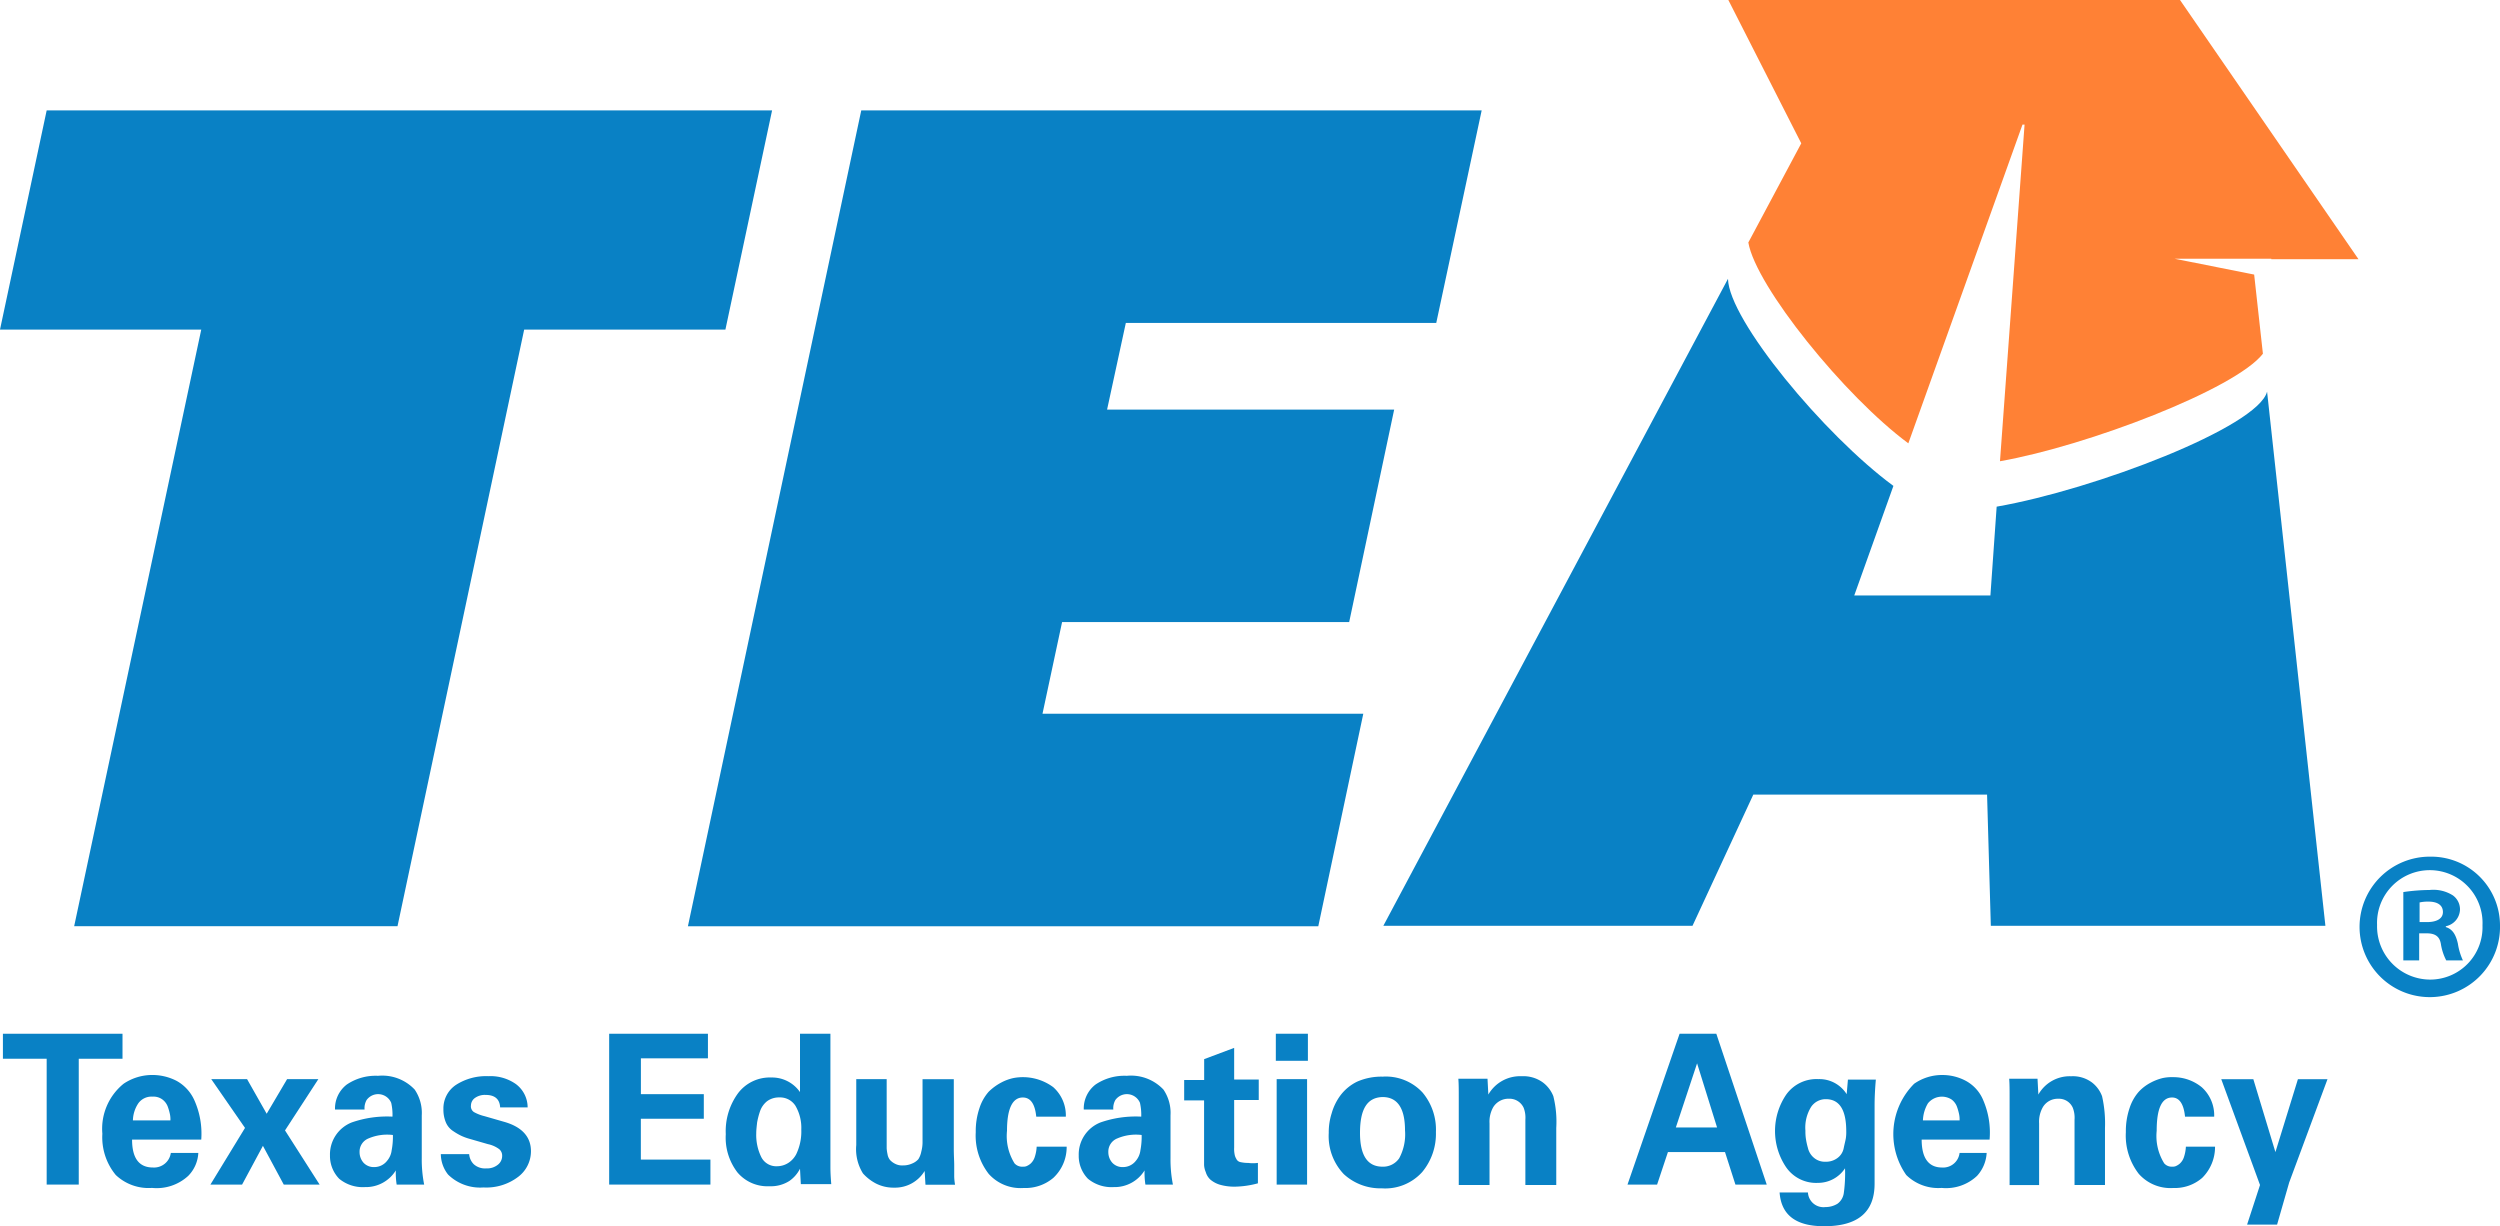 <svg xmlns="http://www.w3.org/2000/svg" width="149.178" height="73.172" viewBox="0 0 149.178 73.172">
  <g id="texas-education-agency-vector" transform="translate(-20.8 -173.6)">
    <g id="Group_16229" data-name="Group 16229" transform="translate(20.974 235.285)">
      <path id="Path_6874" data-name="Path 6874" d="M24.111,430.7v-7.509H21.5V421.7h7.136v1.492H26.025V430.7Z" transform="translate(-21.5 -421.7)" fill="#0981c5"/>
      <path id="Path_6875" data-name="Path 6875" d="M51.293,435.454H47.165c0,1.119.423,1.666,1.243,1.666a1.009,1.009,0,0,0,1.069-.87h1.641a2.1,2.1,0,0,1-.6,1.367,2.774,2.774,0,0,1-2.163.721,2.842,2.842,0,0,1-2.163-.771,3.529,3.529,0,0,1-.8-2.461,3.456,3.456,0,0,1,1.268-2.984,3.051,3.051,0,0,1,1.74-.522,3.141,3.141,0,0,1,1.417.348,2.47,2.47,0,0,1,1.069,1.169A4.868,4.868,0,0,1,51.293,435.454Zm-4.078-1.144h2.238a1.529,1.529,0,0,0-.025-.348,3.276,3.276,0,0,0-.124-.448.946.946,0,0,0-.323-.448.9.9,0,0,0-.6-.174.964.964,0,0,0-.845.4A1.908,1.908,0,0,0,47.215,434.31Z" transform="translate(-39.458 -429.139)" fill="#0981c5"/>
      <path id="Path_6876" data-name="Path 6876" d="M71.35,432.6h2.138l1.169,2.064,1.218-2.064H77.74l-1.989,3.058,2.064,3.232H75.676l-1.243-2.312L73.19,438.89H71.3l2.064-3.381Z" transform="translate(-58.918 -429.89)" fill="#0981c5"/>
      <path id="Path_6877" data-name="Path 6877" d="M105.619,438.289h-1.641a4.549,4.549,0,0,1-.05-.845,2.1,2.1,0,0,1-1.84.995,2.207,2.207,0,0,1-1.542-.5,1.953,1.953,0,0,1-.547-1.392,2.052,2.052,0,0,1,1.293-1.964,6.382,6.382,0,0,1,2.437-.348,3.26,3.26,0,0,0-.075-.82.847.847,0,0,0-1.467-.174.978.978,0,0,0-.124.572H100.3a1.8,1.8,0,0,1,.7-1.492,3.069,3.069,0,0,1,1.865-.522,2.659,2.659,0,0,1,2.188.82,2.475,2.475,0,0,1,.423,1.542V436.7A7.7,7.7,0,0,0,105.619,438.289Zm-1.865-2.959a2.822,2.822,0,0,0-1.442.2.849.849,0,0,0-.547.82.955.955,0,0,0,.224.622.824.824,0,0,0,.646.273.965.965,0,0,0,.771-.373,1.174,1.174,0,0,0,.273-.622A4.39,4.39,0,0,0,103.754,435.331Z" transform="translate(-80.483 -429.289)" fill="#0981c5"/>
      <path id="Path_6878" data-name="Path 6878" d="M126.6,436.549h1.691a.948.948,0,0,0,.273.6,1,1,0,0,0,.746.249,1.018,1.018,0,0,0,.7-.224.657.657,0,0,0,.249-.522.5.5,0,0,0-.174-.4,1.705,1.705,0,0,0-.671-.3l-1.119-.323a3.242,3.242,0,0,1-.472-.174,3.589,3.589,0,0,1-.472-.273,1.15,1.15,0,0,1-.448-.522,1.975,1.975,0,0,1-.149-.8,1.685,1.685,0,0,1,.746-1.442,3.311,3.311,0,0,1,1.939-.522,2.623,2.623,0,0,1,1.641.472,1.74,1.74,0,0,1,.7,1.392h-1.641c-.025-.5-.323-.746-.87-.746a1.018,1.018,0,0,0-.622.174.556.556,0,0,0-.249.448.411.411,0,0,0,.174.4,2.493,2.493,0,0,0,.646.249l1.119.323c1.094.3,1.641.9,1.641,1.765a1.917,1.917,0,0,1-.746,1.517,3.132,3.132,0,0,1-2.088.646,2.725,2.725,0,0,1-2.113-.771A1.988,1.988,0,0,1,126.6,436.549Z" transform="translate(-100.469 -429.364)" fill="#0981c5"/>
      <path id="Path_6879" data-name="Path 6879" d="M167,430.7v-9h5.893v1.467h-4v2.138h3.754v1.467H168.89v2.437h4.152V430.7Z" transform="translate(-130.824 -421.7)" fill="#0981c5"/>
      <path id="Path_6880" data-name="Path 6880" d="M199.426,425.181V421.7h1.815v7.956c0,.373.025.7.05,1.019h-1.815l-.05-.92a1.987,1.987,0,0,1-.622.721,2.041,2.041,0,0,1-1.193.323,2.344,2.344,0,0,1-1.914-.82,3.4,3.4,0,0,1-.7-2.287,3.823,3.823,0,0,1,.746-2.461,2.371,2.371,0,0,1,1.964-.92A2.031,2.031,0,0,1,199.426,425.181Zm-2.611,2.461a2.993,2.993,0,0,0,.3,1.417,1,1,0,0,0,.945.547,1.251,1.251,0,0,0,.671-.2,1.376,1.376,0,0,0,.472-.522,3.139,3.139,0,0,0,.3-1.467,2.6,2.6,0,0,0-.348-1.417,1.09,1.09,0,0,0-.97-.5,1.184,1.184,0,0,0-.721.224,1.311,1.311,0,0,0-.423.6,4.484,4.484,0,0,0-.174.671C196.84,427.244,196.815,427.443,196.815,427.642Z" transform="translate(-151.863 -421.7)" fill="#0981c5"/>
      <path id="Path_6881" data-name="Path 6881" d="M226.2,432.6h1.84v4.127a2.32,2.32,0,0,0,.05.348.742.742,0,0,0,.149.348,1.03,1.03,0,0,0,.3.224.889.889,0,0,0,.472.1,1.3,1.3,0,0,0,.572-.124.965.965,0,0,0,.348-.249,1.287,1.287,0,0,0,.174-.448,2.191,2.191,0,0,0,.075-.522v-3.8h1.865v4.152c0,.4.025.721.025.97v.7a3.4,3.4,0,0,0,.05.472h-1.765l-.05-.82a2.058,2.058,0,0,1-1.815.995,2.287,2.287,0,0,1-1.094-.249,2.759,2.759,0,0,1-.771-.6,2.729,2.729,0,0,1-.4-1.691V432.6Z" transform="translate(-175.305 -429.89)" fill="#0981c5"/>
      <path id="Path_6882" data-name="Path 6882" d="M260.37,434.462h-1.765c-.075-.771-.348-1.144-.8-1.144-.622,0-.945.671-.945,1.989a3.077,3.077,0,0,0,.448,1.939.606.606,0,0,0,.5.2.548.548,0,0,0,.2-.025.931.931,0,0,0,.249-.149.886.886,0,0,0,.249-.373,2.3,2.3,0,0,0,.124-.646h1.79a2.509,2.509,0,0,1-.8,1.865,2.573,2.573,0,0,1-1.765.6,2.545,2.545,0,0,1-2.089-.845,3.72,3.72,0,0,1-.771-2.486,4.284,4.284,0,0,1,.224-1.442,2.758,2.758,0,0,1,.547-.97,3.2,3.2,0,0,1,.746-.547,2.756,2.756,0,0,1,.746-.273,3.04,3.04,0,0,1,2.362.547A2.254,2.254,0,0,1,260.37,434.462Z" transform="translate(-196.945 -429.514)" fill="#0981c5"/>
      <path id="Path_6883" data-name="Path 6883" d="M285.319,438.289h-1.641a4.551,4.551,0,0,1-.05-.845,2.1,2.1,0,0,1-1.84.995,2.207,2.207,0,0,1-1.542-.5,1.953,1.953,0,0,1-.547-1.392,2.052,2.052,0,0,1,1.293-1.964,6.382,6.382,0,0,1,2.437-.348,3.261,3.261,0,0,0-.075-.82.847.847,0,0,0-1.467-.174.978.978,0,0,0-.124.572H280a1.8,1.8,0,0,1,.7-1.492,3.069,3.069,0,0,1,1.865-.522,2.659,2.659,0,0,1,2.188.82,2.475,2.475,0,0,1,.423,1.542V436.7A7.7,7.7,0,0,0,285.319,438.289Zm-1.865-2.959a2.821,2.821,0,0,0-1.442.2.849.849,0,0,0-.547.82.955.955,0,0,0,.224.622.824.824,0,0,0,.646.273.965.965,0,0,0,.771-.373,1.174,1.174,0,0,0,.273-.622A4.391,4.391,0,0,0,283.454,435.331Z" transform="translate(-215.504 -429.289)" fill="#0981c5"/>
      <path id="Path_6884" data-name="Path 6884" d="M309.4,431.962v1.218a5.535,5.535,0,0,1-1.392.2,3.109,3.109,0,0,1-.9-.124,1.584,1.584,0,0,1-.547-.3.983.983,0,0,1-.273-.448,1.222,1.222,0,0,1-.1-.423v-3.854H305v-1.218h1.193v-1.243l1.79-.671v1.89h1.467v1.218h-1.467v2.834a1.655,1.655,0,0,0,.025.4.738.738,0,0,0,.1.273.342.342,0,0,0,.249.2,2.1,2.1,0,0,0,.472.05A2.18,2.18,0,0,0,309.4,431.962Z" transform="translate(-234.513 -424.255)" fill="#0981c5"/>
      <path id="Path_6885" data-name="Path 6885" d="M327,423.316V421.7h1.914v1.616Zm.05,7.384v-6.29h1.815v6.29Z" transform="translate(-251.044 -421.7)" fill="#0981c5"/>
      <path id="Path_6886" data-name="Path 6886" d="M339.7,435.357a3.7,3.7,0,0,1,.174-1.169,3.28,3.28,0,0,1,.522-1.069,2.756,2.756,0,0,1,.995-.82,3.588,3.588,0,0,1,1.517-.3,2.982,2.982,0,0,1,2.387.945,3.443,3.443,0,0,1,.8,2.362,3.569,3.569,0,0,1-.82,2.387,2.971,2.971,0,0,1-2.412.97,3.222,3.222,0,0,1-2.263-.845A3.288,3.288,0,0,1,339.7,435.357Zm1.865,0q0,2.014,1.343,2.014a1.16,1.16,0,0,0,.995-.5,3.019,3.019,0,0,0,.348-1.666c0-1.318-.448-1.989-1.343-1.989C341.987,433.243,341.565,433.939,341.565,435.357Z" transform="translate(-260.586 -429.439)" fill="#0981c5"/>
      <path id="Path_6887" data-name="Path 6887" d="M370.825,438.364v-5.172c0-.472,0-.845-.025-1.144h1.74l.05.945a2.185,2.185,0,0,1,1.989-1.094,1.975,1.975,0,0,1,1.268.373,1.9,1.9,0,0,1,.622.82,6.294,6.294,0,0,1,.174,1.89v3.406H374.8v-3.9a1.644,1.644,0,0,0-.1-.7.929.929,0,0,0-.87-.547,1.074,1.074,0,0,0-.945.5,1.748,1.748,0,0,0-.224.97v3.68h-1.84Z" transform="translate(-283.953 -429.364)" fill="#0981c5"/>
    </g>
    <g id="Group_16230" data-name="Group 16230" transform="translate(117.915 235.285)">
      <path id="Path_6888" data-name="Path 6888" d="M414.508,421.7H416.7l3.008,9H417.84l-.622-1.939h-3.406l-.646,1.939H411.4Zm-.224,5.594h2.461l-1.193-3.829Z" transform="translate(-411.4 -421.7)" fill="#0981c5"/>
      <path id="Path_6889" data-name="Path 6889" d="M451.151,432.625h1.666q-.075.858-.075,1.566v4.649c0,1.691-.995,2.536-3.008,2.536-1.691,0-2.561-.671-2.66-2.014h1.691a.928.928,0,0,0,1.044.87,1.359,1.359,0,0,0,.721-.2.948.948,0,0,0,.373-.622,8.543,8.543,0,0,0,.075-1.492,1.923,1.923,0,0,1-1.616.87,2.173,2.173,0,0,1-1.89-.92,3.861,3.861,0,0,1,0-4.351,2.218,2.218,0,0,1,1.914-.92,1.925,1.925,0,0,1,1.691.9Zm-2.536,3.058a2.7,2.7,0,0,0,.025.448,4.084,4.084,0,0,0,.124.572,1.073,1.073,0,0,0,.373.6,1,1,0,0,0,.671.224,1.134,1.134,0,0,0,.721-.224.955.955,0,0,0,.373-.6c.05-.249.1-.423.124-.572a2.411,2.411,0,0,0,.025-.423c0-1.268-.4-1.914-1.218-1.914a1.051,1.051,0,0,0-.87.448A2.333,2.333,0,0,0,448.615,435.683Z" transform="translate(-437.998 -429.89)" fill="#0981c5"/>
    </g>
    <g id="Group_16231" data-name="Group 16231" transform="translate(133.778 237.747)">
      <path id="Path_6890" data-name="Path 6890" d="M480.943,435.454h-4.053c0,1.119.423,1.666,1.218,1.666a.985.985,0,0,0,1.044-.87h1.616a2.2,2.2,0,0,1-.572,1.367,2.69,2.69,0,0,1-2.113.721,2.725,2.725,0,0,1-2.113-.771,4.251,4.251,0,0,1,.472-5.445,2.9,2.9,0,0,1,1.691-.522,2.963,2.963,0,0,1,1.392.348,2.314,2.314,0,0,1,1.044,1.169A4.877,4.877,0,0,1,480.943,435.454Zm-3.978-1.144h2.188a1.528,1.528,0,0,0-.025-.348,3.273,3.273,0,0,0-.124-.448.946.946,0,0,0-.323-.448,1.069,1.069,0,0,0-1.417.224A2.139,2.139,0,0,0,476.965,434.31Z" transform="translate(-475.2 -431.6)" fill="#0981c5"/>
      <path id="Path_6891" data-name="Path 6891" d="M503.025,438.364v-5.172c0-.472,0-.845-.025-1.144h1.691l.05.945A2.146,2.146,0,0,1,506.7,431.9a1.9,1.9,0,0,1,1.243.373,1.835,1.835,0,0,1,.6.82,7.278,7.278,0,0,1,.174,1.89v3.406H506.9v-3.9a1.644,1.644,0,0,0-.1-.7.9.9,0,0,0-.87-.547,1.033,1.033,0,0,0-.92.5,1.748,1.748,0,0,0-.224.97v3.68h-1.765Z" transform="translate(-496.088 -431.825)" fill="#0981c5"/>
      <path id="Path_6892" data-name="Path 6892" d="M536.271,434.462h-1.74c-.075-.771-.348-1.144-.771-1.144-.622,0-.92.671-.92,1.989a3.077,3.077,0,0,0,.448,1.939.588.588,0,0,0,.472.2.548.548,0,0,0,.2-.025.932.932,0,0,0,.249-.149.886.886,0,0,0,.249-.373,2.3,2.3,0,0,0,.124-.646h1.74a2.59,2.59,0,0,1-.771,1.865,2.486,2.486,0,0,1-1.716.6,2.526,2.526,0,0,1-2.064-.845,3.72,3.72,0,0,1-.771-2.486,4.284,4.284,0,0,1,.224-1.442,2.758,2.758,0,0,1,.547-.97,2.632,2.632,0,0,1,.721-.547,2.96,2.96,0,0,1,.721-.273,2.521,2.521,0,0,1,.6-.05,2.669,2.669,0,0,1,1.716.6A2.254,2.254,0,0,1,536.271,434.462Z" transform="translate(-517.126 -431.976)" fill="#0981c5"/>
      <path id="Path_6893" data-name="Path 6893" d="M553.9,432.6h1.914l1.318,4.351,1.343-4.351h1.765l-2.287,6.166-.721,2.511h-1.79l.771-2.362Z" transform="translate(-534.333 -432.351)" fill="#0981c5"/>
    </g>
    <g id="Group_16232" data-name="Group 16232" transform="translate(20.8 173.6)">
      <path id="Path_6894" data-name="Path 6894" d="M468,189.065h5.2L462.552,173.6H435.6l4.351,8.553-3.158,5.917c.448,2.611,5.743,9.174,9.547,11.984l6.812-19.02h.124l-1.467,20.089c5.221-.92,14.048-4.3,15.689-6.415l-.522-4.724-4.749-.945H468Z" transform="translate(-332.468 -173.6)" fill="#ff8135"/>
      <path id="Path_6895" data-name="Path 6895" d="M32.809,213.178H20.8L23.585,200.1H66.871l-2.785,13.078H52.078l-7.558,35.6H25.226Z" transform="translate(-20.8 -193.511)" fill="#0981c5"/>
      <path id="Path_6896" data-name="Path 6896" d="M196.243,200.1h37.021l-2.71,12.68H212.031l-1.119,5.171h17.131l-2.685,12.68H208.227l-1.169,5.47H226.2l-2.685,12.68H185.9Z" transform="translate(-144.851 -193.511)" fill="#0981c5"/>
      <path id="Path_6897" data-name="Path 6897" d="M405.534,247.238c-.547,2.113-10.293,5.843-16.136,6.862l-.373,5.3H380.9l2.337-6.539c-4.127-3.033-9.821-9.9-9.871-12.357L352.8,279.112h18.448l3.63-7.832h13.948l.224,7.832h19.965Z" transform="translate(-270.255 -223.867)" fill="#0981c5"/>
    </g>
    <g id="Group_16233" data-name="Group 16233" transform="translate(161.599 224.718)">
      <path id="Path_6898" data-name="Path 6898" d="M595.479,383.278a4.191,4.191,0,1,1-4.152-4.078A4.107,4.107,0,0,1,595.479,383.278Zm-7.335,0a3.174,3.174,0,0,0,3.182,3.257,3.123,3.123,0,0,0,3.108-3.232,3.148,3.148,0,1,0-6.29-.025Zm2.511,2.113h-.945v-4.078a11.043,11.043,0,0,1,1.566-.124,2.17,2.17,0,0,1,1.392.323,1.027,1.027,0,0,1,.423.87,1.052,1.052,0,0,1-.845.97v.05c.4.124.6.448.721.995a3.637,3.637,0,0,0,.3.995h-.995a3.22,3.22,0,0,1-.323-.995c-.075-.423-.323-.622-.845-.622h-.448Zm.025-2.287h.448c.522,0,.945-.174.945-.6,0-.373-.273-.622-.87-.622a2.262,2.262,0,0,0-.522.05Z" transform="translate(-587.1 -379.2)" fill="#0981c5"/>
    </g>
  </g>
</svg>
